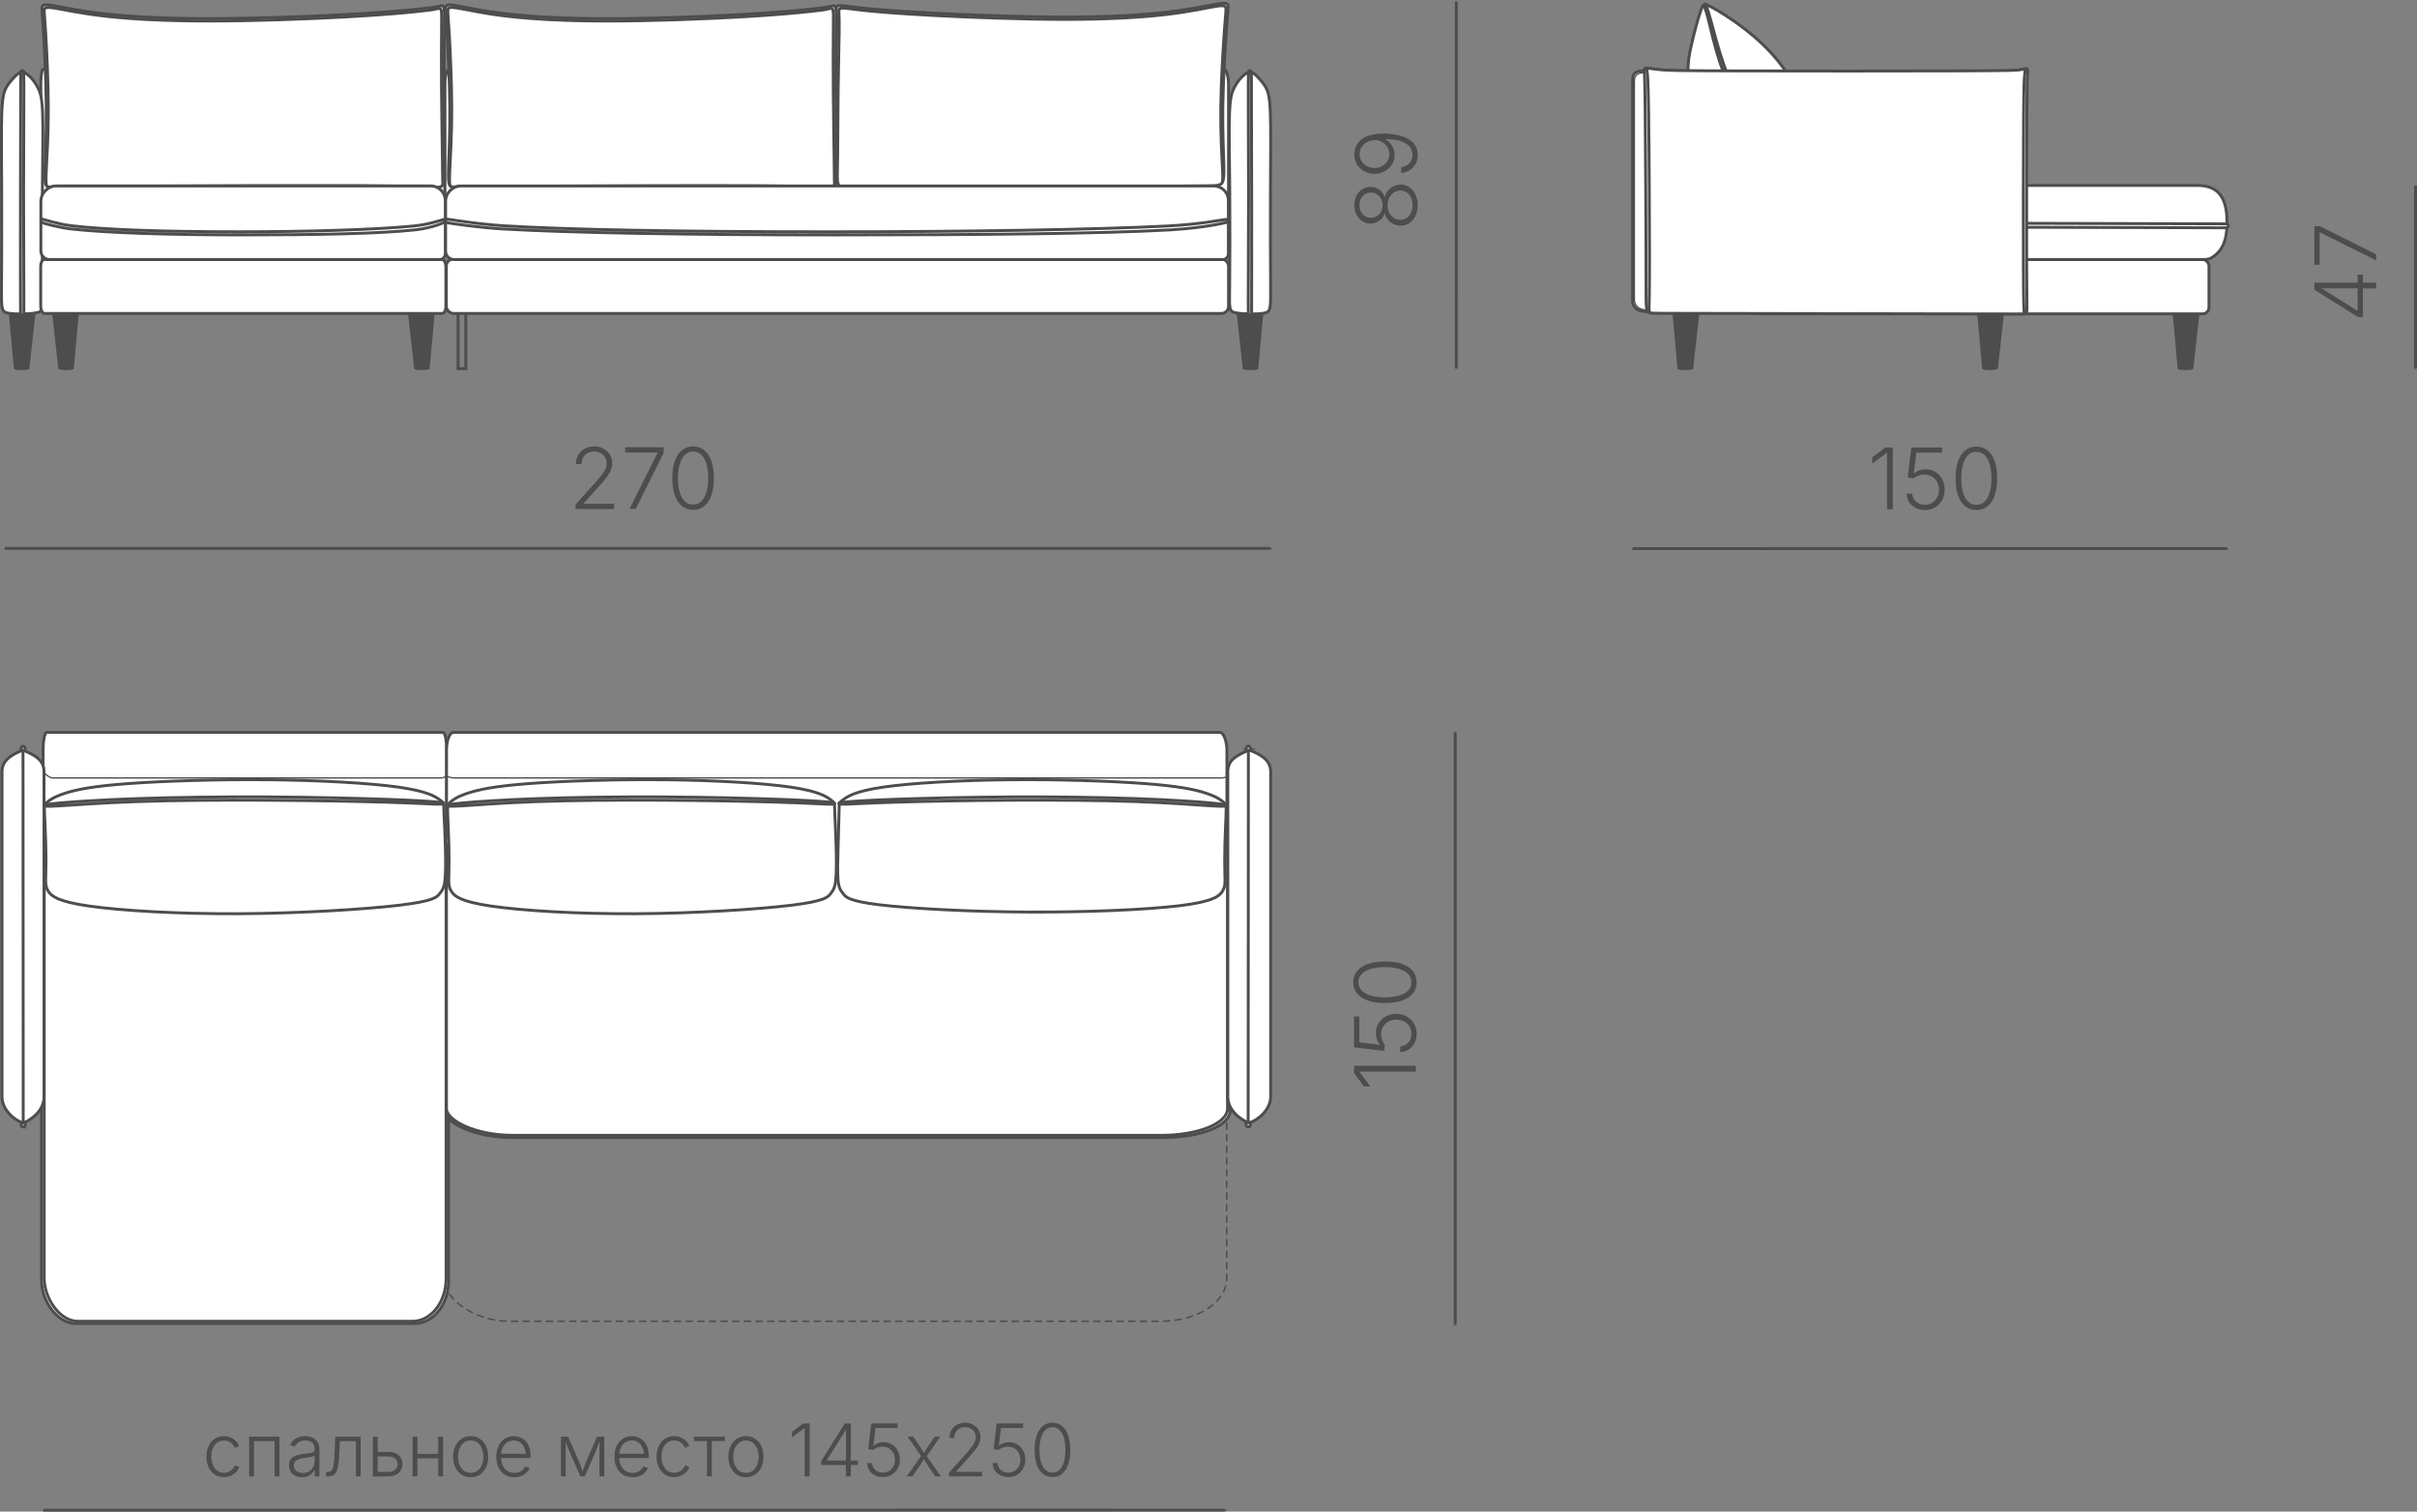 <?xml version="1.0" encoding="UTF-8"?> <svg xmlns="http://www.w3.org/2000/svg" xmlns:xlink="http://www.w3.org/1999/xlink" xmlns:xodm="http://www.corel.com/coreldraw/odm/2003" xml:space="preserve" width="140.641mm" height="87.963mm" version="1.1" style="shape-rendering:geometricPrecision; text-rendering:geometricPrecision; image-rendering:optimizeQuality; fill-rule:evenodd; clip-rule:evenodd" viewBox="0 0 2791.98 1746.22"><rect x="0" y="0" width="2791.98" height="1746.22" fill="#808080" stroke="none"/> <defs> <style type="text/css"> .str0 {stroke:#4D4D4D;stroke-width:3.36;stroke-miterlimit:22.926} .str1 {stroke:#4D4D4D;stroke-width:1.51;stroke-miterlimit:22.926} .str2 {stroke:#4D4D4D;stroke-width:1.68;stroke-miterlimit:22.926;stroke-dasharray:8.407 5.044} .fil2 {fill:none} .fil0 {fill:#4D4D4D} .fil1 {fill:white} .fil3 {fill:#4D4D4D;fill-rule:nonzero} </style> </defs> <g id="Слой_x0020_1">  <g id="_1864586607584"> <g> <path class="fil0 str0" d="M2511.1 358.66l28.26 0 -7.34 66.42c-2.37,0.98 -12.01,1.06 -14.87,0.06l-6.05 -66.47z"></path> <path class="fil0 str0" d="M2285.31 358.66l28.26 0 -7.34 66.42c-2.37,0.98 -12.01,1.06 -14.87,0.06l-6.05 -66.47z"></path> <path class="fil0 str0" d="M1933.34 358.66l28.26 0 -7.34 66.42c-2.37,0.98 -12.01,1.06 -14.87,0.06l-6.05 -66.47z"></path> <path class="fil1 str0" d="M2538.63 214.23l-489.47 0c-26.94,0 -21.6,19.03 -21.6,42.29 0,23.84 -6.36,43.31 21.6,43.31l483.25 0c7.2,0 17.55,0.55 20.94,-1.33 15.93,-8.82 19.15,-24.14 19.15,-41.47 0,-22.6 -5.65,-42.8 -33.87,-42.8z"></path> <path class="fil1 str0" d="M2333.99 362.55l-300.38 0c-4.06,0 -7.38,-3.32 -7.38,-7.38l0 -47.96c0,-4.06 3.32,-7.38 7.38,-7.38l300 0c4.26,0 7.75,3.49 7.75,7.75l0 47.59c0,4.06 -3.32,7.38 -7.38,7.38z"></path> <path class="fil1 str0" d="M2544.32 362.55l-237.37 0c-4.06,0 -7.38,-3.32 -7.38,-7.38l0 -47.96c0,-4.06 3.32,-7.38 7.38,-7.38l236.99 0c4.26,0 7.75,3.49 7.75,7.75l0 47.59c0,4.06 -3.32,7.38 -7.38,7.38z"></path> <path class="fil1 str0" d="M2572.22 258.59l-545 -1.49c-0.8,-0 -1.47,1.03 -1.47,2.28l0 0c0,1.25 0.66,2.27 1.47,2.28l545 1.49c0.81,0 1.85,-1.52 1.91,-2.28 -0.08,-0.69 -1.11,-2.27 -1.91,-2.28z"></path> <path class="fil1 str0" d="M1964.67 12.21c-2.83,8.06 -7.43,24.12 -11.27,41.54 -3.84,17.42 -6.91,36.18 3.44,64.69 10.35,28.51 34.12,66.76 50.2,86.77 16.08,20.01 24.46,21.79 35.63,22.68 11.17,0.89 25.12,0.89 33.21,0.8 8.09,-0.09 10.32,-0.26 13.91,-6.31 3.59,-6.06 8.53,-17.99 9.9,-32.49 1.36,-14.49 -0.85,-31.55 -8.57,-52.78 -7.72,-21.23 -20.93,-46.64 -37.49,-67.04 -16.56,-20.4 -36.47,-35.79 -51.03,-45.95 -14.56,-10.17 -23.77,-15.11 -28.91,-17.57 -5.14,-2.45 -6.2,-2.41 -9.03,5.64z"></path> <path class="fil1 str0" d="M1968.63 4.47c0.92,0.02 2.25,1.93 2.76,3.25 5.4,14.1 16.26,65.78 28.77,87.64 13.23,23.1 62.48,126.34 71.18,134.38 0.91,0.84 -4.43,-3.8 -5.21,-5.05 -25.61,-42.23 -52.5,-96.14 -70,-129.76 -15.06,-28.95 -22.17,-76.92 -26.91,-85.77 -0.61,-1.14 -0.66,-3.44 -0.58,-4.69z"></path> <path class="fil1 str0" d="M1899.86 81.8l46.23 0c5.83,0 12.4,5.7 16.12,13.6 16.49,35.07 41.47,88.41 55.55,124.02l-0.25 126.89c-0.01,7.45 -7.99,13.6 -17.66,13.6l-98.06 0c-9.69,0 -15.9,-4.77 -15.9,-12.25l0 -254.95c0,-8.15 3.38,-10.91 13.97,-10.91z"></path> <path class="fil1 str1" d="M1901.44 83.82l44.79 0c5.65,0 12.01,5.62 15.62,13.41 15.98,34.57 40.18,87.17 53.82,122.29l-0.24 125.11c-0.01,7.34 -8.41,13.41 -17.78,13.41l-94.99 0c-9.38,0 -14.73,-4.71 -14.73,-12.08l0 -251.38c0,-8.04 3.27,-10.76 13.53,-10.76z"></path> <path class="fil1 str0" d="M1899.68 79.61c0.45,-0.83 1.34,-1.24 3.48,-0.91 2.14,0.33 5.53,1.41 12.95,2.31 7.41,0.9 18.85,1.63 88.26,2.16 69.42,0.53 196.81,0.85 261.89,0.18 65.08,-0.67 67.83,-2.33 70.23,-3.33 2.41,-0.99 4.46,-1.31 5.32,-0.42 0.86,0.89 0.53,2.99 0.22,6.7 -0.31,3.72 -0.61,9.05 -0.8,53.52 -0.19,44.47 -0.28,128.08 -0.12,171.45 0.16,43.37 0.59,46.5 0.06,48.52 -0.53,2.01 -2,2.91 -2.84,2.98 -0.84,0.07 -1.05,-0.67 -72.47,-1.19 -71.41,-0.51 -214.03,-0.79 -286.09,-0.58 -72.06,0.21 -73.57,0.91 -74.93,0.17 -1.36,-0.74 -2.56,-2.93 -3.06,-7.57 -0.5,-4.64 -0.29,-11.74 -0.4,-56.01 -0.12,-44.27 -0.56,-125.73 -0.98,-167.7 -0.42,-41.97 -0.81,-44.46 -0.99,-46.34 -0.19,-1.87 -0.18,-3.12 0.27,-3.95z"></path> <path class="fil1 str0" d="M1902.94 79.64c0.46,-0.75 1.26,-0.84 3.76,-0.51 2.5,0.33 6.7,1.08 14.15,1.65 7.46,0.57 18.18,0.94 85.91,1.14 67.74,0.2 192.5,0.21 256.47,-0.03 63.97,-0.24 67.14,-0.73 69.8,-1.25 2.66,-0.52 4.82,-1.06 5.7,-0.38 0.88,0.69 0.48,2.6 0.03,6.03 -0.45,3.42 -0.97,8.36 -1.26,53.03 -0.3,44.67 -0.39,129.07 -0.19,172.7 0.2,43.63 0.69,46.48 0.84,48.13 0.15,1.65 -0.03,2.11 -0.89,2.34 -0.86,0.23 -2.41,0.23 -73.19,0.1 -70.78,-0.14 -210.79,-0.42 -282.1,-0.51 -71.31,-0.1 -73.9,-0 -75.36,-0.73 -1.46,-0.73 -1.77,-2.29 -1.7,-6.66 0.07,-4.38 0.52,-11.58 0.53,-56.29 0.01,-44.71 -0.43,-126.94 -1.04,-169.06 -0.61,-42.12 -1.39,-44.12 -1.72,-45.83 -0.33,-1.71 -0.2,-3.11 0.26,-3.86z"></path> </g> <g> <rect class="fil1 str0" x="47.14" y="80.1" width="466.86" height="216.04" rx="2.57" ry="17.14"></rect> <rect class="fil2 str0" x="529.15" y="360.75" width="8.95" height="65.1"></rect> <g> <path class="fil0 str0" d="M11.7 359.72l27.81 0 -7.22 65.37c-2.33,0.96 -11.82,1.04 -14.64,0.06l-5.95 -65.43z"></path> <path class="fil1 str0" d="M42.05 361.32c-7.91,1.56 -24.3,1.92 -32.43,0.45 -8.13,-1.47 -8.01,-4.78 -7.87,-29.7 0.14,-24.92 0.32,-71.44 0.18,-110.87 -0.13,-39.43 -0.58,-71.75 0.13,-90.74 0.71,-18.99 2.57,-24.65 5.19,-29.37 2.61,-4.72 5.98,-8.5 9.12,-11.8 3.14,-3.29 6.06,-6.09 9.41,-5.92 3.35,0.17 7.12,3.31 10.23,6.67 3.1,3.36 5.54,6.94 7.87,11.45 2.33,4.5 4.55,9.93 5.32,28.63 0.77,18.7 0.08,50.68 -0.22,90.24 -0.3,39.56 -0.22,86.72 0.1,111.68 0.32,24.96 0.88,27.73 -7.03,29.29z"></path> <path class="fil1 str0" d="M23.95 83.2c0.13,11.47 -0.31,69.88 -0.31,140.63 0,67.43 -0.1,123.18 0.06,138.33 0.03,2.71 3.79,1.89 3.83,0.39 0.27,-11.09 -0.29,-67.82 -0.29,-138.89 0,-72.85 0.65,-131.57 0.12,-140.32 -0.15,-2.57 -3.43,-1.98 -3.41,-0.14z"></path> </g> <path class="fil0 str0" d="M1457.79 359.72l-27.81 0 7.22 65.37c2.33,0.96 11.82,1.04 14.64,0.06l5.95 -65.43z"></path> <path class="fil0 str0" d="M500.61 359.72l-27.81 0 7.22 65.37c2.33,0.96 11.82,1.04 14.64,0.06l5.95 -65.43z"></path> <path class="fil0 str0" d="M89.55 359.72l-27.81 0 7.22 65.37c2.33,0.96 11.82,1.04 14.64,0.06l5.95 -65.43z"></path> <path class="fil1 str0" d="M1427.44 361.32c7.91,1.56 24.3,1.92 32.43,0.45 8.13,-1.47 8.01,-4.78 7.87,-29.7 -0.15,-24.92 -0.32,-71.44 -0.18,-110.87 0.14,-39.43 0.58,-71.75 -0.13,-90.74 -0.71,-18.99 -2.57,-24.65 -5.19,-29.37 -2.61,-4.72 -5.98,-8.5 -9.12,-11.8 -3.14,-3.29 -6.06,-6.09 -9.41,-5.92 -3.35,0.17 -7.12,3.31 -10.23,6.67 -3.1,3.36 -5.54,6.94 -7.87,11.45 -2.33,4.5 -4.55,9.93 -5.32,28.63 -0.77,18.7 -0.08,50.68 0.22,90.24 0.3,39.56 0.22,86.72 -0.1,111.68 -0.32,24.96 -0.89,27.73 7.03,29.29z"></path> <path class="fil1 str0" d="M1445.54 83.2c-0.13,11.47 0.31,69.88 0.31,140.63 0,67.43 0.1,123.18 -0.06,138.33 -0.03,2.71 -3.79,1.89 -3.82,0.39 -0.27,-11.09 0.28,-67.82 0.28,-138.89 0,-72.85 -0.65,-131.57 -0.12,-140.32 0.15,-2.57 3.43,-1.98 3.41,-0.14z"></path> <rect class="fil1 str0" x="515.58" y="299.21" width="903.56" height="62.86" rx="8.09" ry="8.11"></rect> <rect class="fil1 str0" x="47.01" y="299.79" width="468.03" height="62.28" rx="4.19" ry="8.04"></rect> <rect class="fil1 str0" x="514" y="80.1" width="905.14" height="216.04" rx="4.99" ry="17.14"></rect> <path class="fil1 str0" d="M968.82 6.52c2.87,-0.48 8.63,0.75 24.52,2.48 15.89,1.72 41.92,3.93 84.96,6.16 43.04,2.24 103.09,4.5 152.58,4.5 49.49,0 88.42,-2.27 117.46,-5.66 29.04,-3.39 48.17,-7.92 58.4,-9.54 10.23,-1.62 11.55,-0.32 11.88,2.26 0.33,2.59 -0.33,6.47 -1.81,26.99 -1.48,20.53 -3.79,57.71 -4.26,88.53 -0.46,30.82 0.93,55.28 1.23,69 0.3,13.73 -0.48,16.71 -1.62,18.66 -1.13,1.95 -2.62,2.86 -6.22,3.36 -3.6,0.5 -9.32,0.59 -44.29,0.96 -34.98,0.38 -99.21,1.04 -165.53,1.2 -66.32,0.16 -134.72,-0.17 -172.37,-0.32 -37.65,-0.15 -44.55,-0.12 -48.26,-0.09 -3.71,0.03 -4.23,0.04 -5.23,-0.15 -1,-0.19 -2.47,-0.6 -3.43,-5.37 -0.97,-4.77 -1.43,-13.89 -1.66,-33.14 -0.23,-19.25 -0.23,-48.64 0.16,-75.68 0.39,-27.04 1.18,-51.73 1.35,-66.22 0.17,-14.49 -0.25,-18.78 -0.48,-22.03 -0.23,-3.24 -0.25,-5.44 2.61,-5.92z"></path> <path class="fil1 str0" d="M971.93 9.4c2.88,-0.47 8.57,0.75 24.26,2.45 15.69,1.7 41.39,3.89 83.88,6.1 42.49,2.21 101.77,4.45 150.63,4.45 48.86,0 87.3,-2.24 115.96,-5.6 28.66,-3.36 47.55,-7.84 57.65,-9.44 10.1,-1.6 11.4,-0.32 11.73,2.24 0.33,2.56 -0.33,6.4 -1.79,26.71 -1.47,20.31 -3.74,57.1 -4.07,88.15 -0.33,31.06 1.3,56.39 1.95,70.06 0.65,13.67 0.33,15.69 -0.81,17.13 -1.14,1.44 -3.09,2.3 -7,2.7 -3.91,0.4 -9.77,0.34 -44.41,0.64 -34.64,0.3 -98.06,0.95 -163.53,1.11 -65.47,0.16 -133,-0.17 -171.01,0 -38.01,0.17 -46.49,0.84 -50.98,0.52 -4.48,-0.33 -4.97,-1.66 -5.58,-2.92 -0.61,-1.26 -1.34,-2.45 -1.53,-6.82 -0.18,-4.36 0.18,-11.89 0.37,-30.2 0.19,-18.3 0.19,-47.38 0.53,-74.13 0.34,-26.75 1.02,-51.18 1.2,-65.52 0.18,-14.34 -0.15,-18.59 -0.28,-21.8 -0.13,-3.21 -0.06,-5.38 2.81,-5.85z"></path> <path class="fil1 str0" d="M965.04 8.28c-0.99,-2.37 -3.15,-1.55 -5.74,-0.86 -2.59,0.69 -5.61,1.26 -20.21,2.83 -14.6,1.58 -40.79,4.16 -84.04,6.59 -43.26,2.42 -103.58,4.69 -153.31,4.69 -49.72,0 -88.83,-2.27 -117.72,-5.66 -28.88,-3.39 -47.54,-7.92 -57.52,-9.53 -9.99,-1.62 -11.32,-0.32 -11.65,2.26 -0.33,2.59 0.33,6.47 1.54,26.99 1.21,20.53 2.96,57.71 3.2,88.48 0.24,30.77 -1.03,55.14 -1.46,69.23 -0.42,14.08 0,17.88 0.97,19.96 0.97,2.07 2.48,2.43 6.22,2.57 3.74,0.14 9.7,0.07 79.31,-0.29 69.61,-0.36 202.86,-1 273.4,-1.11 70.54,-0.1 78.36,0.34 82.4,0.04 4.05,-0.3 4.32,-1.35 4.48,-2.66 0.16,-1.31 0.21,-2.86 0.37,-6.2 0.16,-3.34 0.45,-8.46 0.47,-26.59 0.03,-18.13 -0.2,-49.27 -0.26,-77.64 -0.06,-28.37 0.06,-53.97 0.2,-69.56 0.15,-15.59 0.33,-21.16 -0.66,-23.54z"></path> <path class="fil1 str0" d="M512.58 8.26c-1.02,-2.37 -3.25,-1.55 -5.92,-0.86 -2.67,0.69 -5.78,1.26 -20.83,2.83 -15.05,1.58 -42.04,4.16 -86.62,6.59 -44.58,2.42 -106.76,4.69 -158,4.69 -51.24,0 -91.55,-2.27 -121.32,-5.66 -29.77,-3.39 -48.99,-7.92 -59.29,-9.54 -10.3,-1.62 -11.66,-0.32 -12,2.26 -0.34,2.59 0.34,6.47 1.58,26.99 1.24,20.53 3.05,57.71 3.29,88.48 0.25,30.77 -1.07,55.14 -1.5,69.23 -0.44,14.08 0,17.88 1,19.96 1,2.07 2.55,2.43 6.41,2.57 3.85,0.14 10,0.07 81.74,-0.29 71.74,-0.36 209.08,-1 281.77,-1.11 72.7,-0.1 80.76,0.34 84.93,0.04 4.17,-0.3 4.45,-1.35 4.62,-2.66 0.17,-1.31 0.21,-2.86 0.38,-6.2 0.17,-3.34 0.46,-8.46 0.49,-26.59 0.03,-18.13 -0.2,-49.27 -0.26,-77.64 -0.06,-28.37 0.06,-53.97 0.21,-69.56 0.15,-15.59 0.34,-21.16 -0.68,-23.54z"></path> <path class="fil1 str0" d="M961.97 11.26c-0.98,-2.34 -3.11,-1.53 -5.67,-0.85 -2.56,0.68 -5.54,1.24 -19.96,2.79 -14.42,1.55 -40.28,4.1 -83,6.48 -42.72,2.38 -102.3,4.61 -151.41,4.61 -49.11,0 -87.73,-2.23 -116.26,-5.57 -28.53,-3.34 -46.95,-7.79 -56.81,-9.38 -9.87,-1.59 -11.18,-0.32 -11.5,2.23 -0.33,2.54 0.33,6.36 1.52,26.56 1.19,20.2 2.92,56.77 2.96,87.6 0.04,30.83 -1.59,55.91 -2.25,70.2 -0.66,14.29 -0.33,17.79 0.82,19.22 1.15,1.43 3.11,0.8 7.04,0.5 3.93,-0.29 9.82,-0.25 78.57,-0.54 68.75,-0.3 200.35,-0.93 269.87,-0.53 69.52,0.4 76.98,1.83 81.37,1.86 4.4,0.02 5.74,-1.36 6.31,-2.6 0.57,-1.24 0.37,-2.34 0.27,-5.95 -0.1,-3.61 -0.08,-9.73 -0.33,-28.1 -0.25,-18.38 -0.76,-49.01 -0.95,-76.93 -0.2,-27.91 -0.09,-53.1 0.06,-68.44 0.15,-15.33 0.33,-20.82 -0.65,-23.15z"></path> <path class="fil1 str0" d="M509.42 11.25c-1.01,-2.33 -3.2,-1.53 -5.84,-0.85 -2.64,0.68 -5.71,1.24 -20.57,2.79 -14.86,1.55 -41.51,4.1 -85.54,6.48 -44.03,2.38 -105.43,4.61 -156.04,4.61 -50.61,0 -90.42,-2.23 -119.82,-5.57 -29.4,-3.34 -48.38,-7.79 -58.55,-9.38 -10.17,-1.59 -11.52,-0.32 -11.86,2.23 -0.34,2.54 0.34,6.36 1.56,26.56 1.23,20.2 3.01,56.77 3.05,87.6 0.05,30.83 -1.64,55.91 -2.31,70.2 -0.67,14.29 -0.34,17.79 0.84,19.22 1.18,1.43 3.2,0.8 7.25,0.5 4.05,-0.29 10.12,-0.25 80.97,-0.54 70.85,-0.3 206.48,-0.93 278.14,-0.53 71.66,0.4 79.34,1.83 83.86,1.86 4.53,0.02 5.92,-1.36 6.5,-2.6 0.59,-1.24 0.38,-2.34 0.28,-5.95 -0.1,-3.61 -0.09,-9.73 -0.34,-28.1 -0.25,-18.38 -0.78,-49.01 -0.98,-76.93 -0.2,-27.91 -0.09,-53.1 0.06,-68.44 0.15,-15.33 0.34,-20.82 -0.67,-23.16z"></path> <path class="fil1 str0" d="M524.66 299.84l887.66 0c3.66,0 6.65,-2.99 6.65,-6.65l0 -61.55c0,-9.26 -7.57,-16.83 -16.83,-16.83l-869.4 0c-9.96,0 -18.1,8.15 -18.1,18.1l0 56.91c0,5.51 4.51,10.02 10.02,10.02z"></path> <path class="fil1 str0" d="M965.15 271.39c-171.53,0 -306.8,-2.47 -384.19,-6.89 -25.55,-1.46 -60.88,-6.28 -65.59,-7.59 -2.84,-0.79 -1.15,-4.05 -0.97,-4.04 3.07,0.16 36.05,6.01 67.53,7.93 72.72,4.44 199.58,6.97 374.98,6.97 157.17,0 306.63,-2.45 391.05,-6.68 39.74,-1.99 65.17,-7.7 70.11,-7.7 2.42,0 1.73,2.78 0.85,3.01 -2.53,0.66 -27.13,6.92 -68.33,9.21 -79.19,4.39 -220.11,5.77 -385.45,5.77z"></path> <path class="fil1 str0" d="M57.23 299.82l450.52 0c3.66,0 6.65,-2.99 6.65,-6.65l0 -61.55c0,-9.26 -7.57,-16.83 -16.83,-16.83l-432.25 0c-9.96,0 -18.11,8.15 -18.11,18.11l0 56.91c0,5.51 4.51,10.02 10.02,10.02z"></path> <path class="fil1 str0" d="M280.21 271.37c-88.44,0 -158.18,-2.47 -198.08,-6.89 -13.17,-1.46 -31.39,-6.28 -33.82,-7.59 -1.46,-0.79 -0.59,-4.05 -0.5,-4.04 1.58,0.16 18.59,6.01 34.82,7.93 37.49,4.44 102.9,6.97 193.34,6.97 81.04,0 158.09,-2.45 201.62,-6.68 20.49,-1.99 33.6,-7.7 36.15,-7.7 1.25,0 0.89,2.78 0.44,3.01 -1.31,0.66 -13.99,6.92 -35.23,9.21 -40.83,4.39 -113.48,5.77 -198.73,5.77z"></path> </g> <g> <line class="fil2 str0" x1="1681.36" y1="1530.36" x2="1680.98" y2="1530.36"></line> <line class="fil2 str0" x1="1681.36" y1="846.13" x2="1680.98" y2="846.13"></line> <line class="fil2 str0" x1="1680.98" y1="846.13" x2="1680.98" y2="1530.36"></line> </g> <polygon class="fil3" points="1564.14,1231.24 1635.47,1231.24 1635.47,1237.94 1570.55,1237.94 1570.55,1238.41 1582.85,1254.98 1575.48,1254.98 1564.14,1239.7 "></polygon> <path id="_1" class="fil3" d="M1636.43 1194.19c0,3.99 -0.82,7.55 -2.45,10.72 -1.62,3.15 -3.87,5.65 -6.72,7.52 -2.86,1.85 -6.11,2.83 -9.76,2.91l0 -6.6c2.5,-0.13 4.7,-0.83 6.67,-2.11 1.95,-1.27 3.46,-2.99 4.54,-5.16 1.08,-2.17 1.64,-4.59 1.64,-7.27 0,-3.2 -0.75,-6.01 -2.26,-8.46 -1.5,-2.44 -3.56,-4.35 -6.21,-5.74 -2.63,-1.39 -5.59,-2.09 -8.87,-2.09 -3.48,0 -6.54,0.75 -9.17,2.24 -2.63,1.49 -4.71,3.48 -6.19,5.98 -1.5,2.5 -2.26,5.33 -2.26,8.45 0,2.42 0.41,4.77 1.24,7.04 0.83,2.26 1.88,4.13 3.15,5.59l-0.85 6.8 -34.81 -4.15 0 -35.57 6.08 0 0 29.77 23.74 2.88 0 -0.39c-1.37,-1.55 -2.48,-3.48 -3.33,-5.77 -0.83,-2.27 -1.26,-4.71 -1.26,-7.29 0,-3.14 0.57,-6.05 1.72,-8.74 1.14,-2.7 2.78,-5.05 4.89,-7.06 2.11,-2.01 4.59,-3.58 7.47,-4.72 2.88,-1.13 6.03,-1.7 9.48,-1.7 4.51,0 8.53,1 12.06,2.97 3.55,1.98 6.34,4.69 8.38,8.14 2.04,3.45 3.07,7.39 3.07,11.83z"></path> <path id="_2" class="fil3" d="M1636.43 1134.68c0,5.03 -1.46,9.35 -4.36,12.94 -2.91,3.6 -7.08,6.34 -12.52,8.24 -5.44,1.9 -12.01,2.84 -19.71,2.84 -7.68,0 -14.27,-0.95 -19.72,-2.88 -5.46,-1.91 -9.64,-4.66 -12.57,-8.22 -2.91,-3.58 -4.38,-7.89 -4.38,-12.93 0,-5.02 1.47,-9.31 4.38,-12.91 2.92,-3.6 7.11,-6.34 12.57,-8.24 5.46,-1.9 12.04,-2.84 19.72,-2.84 7.66,0 14.22,0.95 19.68,2.84 5.46,1.9 9.64,4.64 12.55,8.2 2.91,3.58 4.36,7.89 4.36,12.94zm-6.05 0c0,-3.68 -1.21,-6.82 -3.63,-9.4 -2.44,-2.58 -5.93,-4.56 -10.49,-5.95 -4.56,-1.39 -10.03,-2.09 -16.42,-2.09 -6.44,0 -11.94,0.7 -16.5,2.09 -4.58,1.39 -8.07,3.37 -10.51,5.95 -2.45,2.58 -3.68,5.72 -3.68,9.4 0,3.66 1.22,6.8 3.68,9.4 2.43,2.6 5.93,4.59 10.51,5.98 4.56,1.39 10.06,2.09 16.5,2.09 6.39,0 11.86,-0.7 16.42,-2.09 4.56,-1.39 8.06,-3.38 10.49,-5.98 2.42,-2.6 3.63,-5.74 3.63,-9.4z"></path> <g> <line class="fil2 str0" x1="5.68" y1="634.17" x2="5.68" y2="633.51"></line> <line class="fil2 str0" x1="1467.81" y1="634.12" x2="1467.81" y2="633.46"></line> <line class="fil2 str0" x1="1467.81" y1="633.46" x2="5.68" y2="633.51"></line> </g> <path class="fil3" d="M664.76 587.98l0 -4.98 23.41 -26.13c2.94,-3.32 5.33,-6.18 7.16,-8.58 1.83,-2.39 3.19,-4.61 4.07,-6.67 0.88,-2.06 1.32,-4.21 1.32,-6.44 0,-2.71 -0.64,-5.08 -1.9,-7.12 -1.26,-2.03 -2.97,-3.6 -5.15,-4.71 -2.17,-1.11 -4.64,-1.68 -7.42,-1.68 -2.91,0 -5.44,0.62 -7.6,1.88 -2.14,1.24 -3.83,2.94 -5.02,5.1 -1.19,2.14 -1.8,4.63 -1.8,7.44l-6.55 0c0,-3.95 0.92,-7.47 2.75,-10.56 1.83,-3.07 4.35,-5.49 7.52,-7.22 3.17,-1.75 6.8,-2.61 10.88,-2.61 4.04,-0 7.6,0.85 10.7,2.56 3.12,1.7 5.57,4.02 7.36,6.95 1.78,2.91 2.68,6.21 2.68,9.89 0,2.61 -0.46,5.13 -1.36,7.57 -0.92,2.42 -2.48,5.16 -4.72,8.2 -2.24,3.06 -5.36,6.78 -9.38,11.18l-17.44 19.4 0 0.47 35.1 -0 0 6.08 -44.63 0z"></path> <polygon id="_1_0" class="fil3" points="727.15,587.98 759.52,523.2 759.52,522.73 722.16,522.73 722.16,516.65 766.69,516.65 766.69,523.06 734.29,587.98 "></polygon> <path id="_2_1" class="fil3" d="M800.63 588.95c-5.03,0 -9.35,-1.46 -12.94,-4.36 -3.6,-2.91 -6.34,-7.08 -8.24,-12.52 -1.9,-5.44 -2.84,-12.01 -2.84,-19.71 0,-7.68 0.95,-14.27 2.88,-19.72 1.91,-5.46 4.66,-9.64 8.22,-12.57 3.58,-2.91 7.89,-4.38 12.93,-4.38 5.02,0 9.31,1.47 12.91,4.38 3.6,2.92 6.34,7.11 8.24,12.57 1.9,5.46 2.84,12.04 2.84,19.72 0,7.66 -0.94,14.22 -2.84,19.68 -1.9,5.46 -4.64,9.64 -8.2,12.55 -3.58,2.91 -7.89,4.37 -12.94,4.37zm0 -6.05c3.68,0 6.82,-1.21 9.4,-3.63 2.58,-2.44 4.56,-5.93 5.95,-10.49 1.39,-4.56 2.09,-10.03 2.09,-16.42 0,-6.44 -0.7,-11.94 -2.09,-16.5 -1.39,-4.58 -3.37,-8.07 -5.95,-10.51 -2.58,-2.45 -5.72,-3.67 -9.4,-3.67 -3.66,0 -6.8,1.22 -9.4,3.68 -2.6,2.43 -4.59,5.93 -5.98,10.51 -1.39,4.56 -2.09,10.06 -2.09,16.5 0,6.39 0.7,11.86 2.09,16.42 1.39,4.56 3.38,8.06 5.98,10.49 2.6,2.42 5.74,3.63 9.4,3.63z"></path> <g> <line class="fil2 str0" x1="1885.9" y1="634.17" x2="1885.9" y2="633.75"></line> <line class="fil2 str0" x1="2572.99" y1="634.14" x2="2572.99" y2="633.72"></line> <line class="fil2 str0" x1="2572.99" y1="633.72" x2="1885.9" y2="633.75"></line> </g> <polygon class="fil3" points="2186.45,516.9 2186.45,588.23 2179.75,588.23 2179.75,523.31 2179.28,523.31 2162.71,535.62 2162.71,528.24 2177.99,516.9 "></polygon> <path id="_1_2" class="fil3" d="M2223.5 589.2c-3.99,0 -7.55,-0.82 -10.72,-2.45 -3.15,-1.62 -5.65,-3.87 -7.52,-6.72 -1.85,-2.86 -2.83,-6.11 -2.91,-9.76l6.6 0c0.13,2.5 0.83,4.7 2.11,6.67 1.27,1.95 2.99,3.46 5.16,4.54 2.17,1.08 4.59,1.64 7.27,1.64 3.2,0 6.01,-0.75 8.46,-2.26 2.44,-1.5 4.35,-3.56 5.74,-6.21 1.39,-2.63 2.09,-5.59 2.09,-8.87 -0,-3.48 -0.75,-6.54 -2.24,-9.17 -1.49,-2.63 -3.48,-4.71 -5.98,-6.19 -2.5,-1.5 -5.33,-2.25 -8.45,-2.25 -2.42,0 -4.77,0.41 -7.04,1.24 -2.26,0.83 -4.13,1.88 -5.59,3.15l-6.8 -0.85 4.15 -34.81 35.57 -0 0 6.08 -29.77 0 -2.88 23.74 0.39 0c1.55,-1.37 3.48,-2.48 5.77,-3.33 2.27,-0.83 4.71,-1.26 7.29,-1.26 3.14,0 6.05,0.57 8.74,1.71 2.7,1.14 5.05,2.78 7.06,4.89 2.01,2.11 3.58,4.59 4.72,7.47 1.13,2.88 1.7,6.03 1.7,9.48 0,4.51 -1,8.53 -2.97,12.06 -1.98,3.55 -4.69,6.34 -8.14,8.38 -3.45,2.04 -7.39,3.08 -11.83,3.08z"></path> <path id="_2_3" class="fil3" d="M2283.01 589.19c-5.03,0 -9.35,-1.45 -12.94,-4.36 -3.6,-2.91 -6.34,-7.08 -8.24,-12.52 -1.9,-5.44 -2.84,-12.01 -2.84,-19.71 0,-7.68 0.95,-14.27 2.88,-19.72 1.91,-5.46 4.66,-9.64 8.22,-12.57 3.58,-2.91 7.89,-4.38 12.93,-4.38 5.02,0 9.31,1.47 12.91,4.38 3.6,2.92 6.34,7.11 8.24,12.57 1.9,5.46 2.84,12.04 2.84,19.72 0,7.66 -0.94,14.22 -2.84,19.68 -1.9,5.46 -4.64,9.64 -8.2,12.55 -3.58,2.91 -7.89,4.36 -12.94,4.36zm0 -6.05c3.68,0 6.82,-1.21 9.4,-3.63 2.58,-2.44 4.56,-5.93 5.95,-10.49 1.39,-4.56 2.09,-10.03 2.09,-16.42 0,-6.44 -0.7,-11.94 -2.09,-16.5 -1.39,-4.58 -3.37,-8.07 -5.95,-10.51 -2.58,-2.45 -5.72,-3.68 -9.4,-3.68 -3.66,0 -6.8,1.23 -9.4,3.68 -2.6,2.43 -4.59,5.93 -5.98,10.51 -1.39,4.56 -2.09,10.06 -2.09,16.5 0,6.39 0.7,11.86 2.09,16.42 1.39,4.56 3.38,8.06 5.98,10.49 2.6,2.42 5.74,3.63 9.4,3.62z"></path> <g> <line class="fil2 str0" x1="1682.22" y1="425.85" x2="1682.22" y2="425.85"></line> <line class="fil2 str0" x1="1682.23" y1="1.68" x2="1682.24" y2="1.68"></line> <line class="fil2 str0" x1="1682.24" y1="1.68" x2="1682.22" y2="425.85"></line> </g> <path class="fil3" d="M1637.69 237.03c-0,4.56 -0.87,8.63 -2.6,12.21 -1.72,3.58 -4.07,6.37 -7.03,8.4 -2.97,2.03 -6.34,3.04 -10.1,3.04 -2.94,0 -5.7,-0.6 -8.27,-1.85 -2.56,-1.22 -4.72,-2.92 -6.49,-5.1 -1.75,-2.16 -2.91,-4.61 -3.45,-7.32l-0.33 0c-1.03,3.55 -3.04,6.39 -6.06,8.55 -3.01,2.16 -6.44,3.24 -10.26,3.24 -3.55,0 -6.73,-0.93 -9.56,-2.78 -2.83,-1.85 -5.05,-4.38 -6.67,-7.57 -1.64,-3.19 -2.45,-6.8 -2.45,-10.82 0,-3.99 0.82,-7.58 2.45,-10.77 1.62,-3.2 3.84,-5.72 6.65,-7.6 2.81,-1.86 6,-2.8 9.57,-2.8 3.79,0 7.21,1.08 10.25,3.24 3.02,2.16 5.05,4.97 6.08,8.45l0.33 0c0.54,-2.68 1.7,-5.1 3.45,-7.26 1.76,-2.16 3.92,-3.86 6.49,-5.11 2.56,-1.27 5.33,-1.89 8.27,-1.89 3.76,0 7.12,1.03 10.1,3.09 2.96,2.06 5.31,4.87 7.03,8.45 1.73,3.58 2.6,7.65 2.6,12.21zm-6 0c0,-3.35 -0.61,-6.29 -1.81,-8.84 -1.21,-2.53 -2.88,-4.51 -5,-5.95 -2.12,-1.44 -4.54,-2.16 -7.26,-2.16 -2.84,0 -5.38,0.73 -7.58,2.22 -2.22,1.49 -3.99,3.5 -5.29,6.06 -1.31,2.55 -1.96,5.44 -1.96,8.66 0,3.22 0.65,6.11 1.96,8.66 1.31,2.55 3.07,4.58 5.29,6.06 2.21,1.49 4.74,2.22 7.58,2.22 2.71,0 5.13,-0.7 7.26,-2.12 2.12,-1.42 3.79,-3.41 5,-5.96 1.21,-2.55 1.82,-5.51 1.82,-8.86zm-34.61 -0c0,-2.78 -0.59,-5.26 -1.76,-7.45 -1.18,-2.17 -2.79,-3.91 -4.84,-5.18 -2.04,-1.29 -4.36,-1.93 -6.95,-1.93 -2.58,0 -4.85,0.62 -6.81,1.88 -1.96,1.24 -3.51,2.96 -4.63,5.17 -1.11,2.21 -1.68,4.7 -1.68,7.52 0,2.81 0.57,5.31 1.68,7.48 1.11,2.19 2.66,3.92 4.63,5.18 1.96,1.26 4.23,1.89 6.81,1.89 2.58,0 4.9,-0.64 6.95,-1.89 2.04,-1.26 3.66,-3.01 4.84,-5.21 1.18,-2.22 1.77,-4.71 1.77,-7.45z"></path> <path id="_1_4" class="fil3" d="M1637.69 178.96c0,3.87 -0.8,7.29 -2.4,10.28 -1.6,2.97 -3.83,5.39 -6.7,7.24 -2.88,1.86 -6.19,3.02 -9.95,3.5l0 -6.75c3.73,-0.61 6.83,-2.12 9.28,-4.54 2.45,-2.43 3.7,-5.67 3.7,-9.72 0,-3.86 -1.23,-7.14 -3.64,-9.85 -2.44,-2.71 -5.95,-4.79 -10.59,-6.23 -4.63,-1.44 -10.26,-2.16 -16.9,-2.16l0 0.47c2.11,1.09 3.94,2.53 5.51,4.33 1.57,1.81 2.78,3.86 3.64,6.13 0.87,2.29 1.29,4.72 1.29,7.31 0,3.99 -1,7.63 -2.99,10.95 -1.99,3.3 -4.74,5.93 -8.24,7.89 -3.5,1.96 -7.48,2.94 -11.94,2.94 -4.28,0 -8.19,-0.95 -11.73,-2.84 -3.55,-1.9 -6.37,-4.56 -8.5,-7.97 -2.12,-3.42 -3.15,-7.4 -3.09,-11.96 0.03,-2.97 0.64,-5.87 1.81,-8.69 1.19,-2.83 3.07,-5.36 5.65,-7.62 2.58,-2.26 6.01,-4.04 10.29,-5.36 4.28,-1.32 9.54,-1.99 15.8,-1.99 5.83,0 11.18,0.52 16.01,1.54 4.84,1.03 9.02,2.55 12.57,4.59 3.55,2.04 6.28,4.63 8.2,7.71 1.95,3.1 2.91,6.7 2.91,10.82zm-32.8 -0.9c0,-2.37 -0.47,-4.56 -1.42,-6.59 -0.93,-2.02 -2.22,-3.79 -3.87,-5.28 -1.65,-1.47 -3.53,-2.6 -5.65,-3.37 -2.12,-0.77 -4.35,-1.08 -6.67,-0.92 -3.23,0.26 -6.09,1.11 -8.59,2.56 -2.52,1.46 -4.49,3.35 -5.97,5.67 -1.47,2.34 -2.21,4.97 -2.21,7.91 0,3.02 0.78,5.75 2.32,8.19 1.55,2.42 3.62,4.33 6.22,5.74 2.6,1.41 5.51,2.11 8.69,2.11 3.19,0 6.08,-0.7 8.66,-2.11 2.58,-1.41 4.64,-3.32 6.18,-5.74 1.54,-2.44 2.3,-5.16 2.3,-8.19z"></path> <g> <line class="fil2 str0" x1="2790.57" y1="425.85" x2="2790.28" y2="425.85"></line> <line class="fil2 str0" x1="2790.6" y1="214.41" x2="2790.3" y2="214.41"></line> <line class="fil2 str0" x1="2790.3" y1="214.41" x2="2790.28" y2="425.85"></line> </g> <path class="fil3" d="M2729.5 366.38l-5.46 0 -50.59 -31.69 0 -4.12 9.13 0 0 2.96 40.41 25.33 0.47 0 0 -41.7 6.03 0 -0.01 49.22zm15.28 -33.22l-16.95 -0 -2.53 -0.05 -51.85 -0.01 0 -6.55 71.33 0.01 0 6.6z"></path> <polygon id="_1_5" class="fil3" points="2744.78,300.86 2680.01,268.48 2679.54,268.48 2679.53,305.83 2673.45,305.83 2673.46,261.3 2679.87,261.31 2744.78,293.72 "></polygon> <g> <rect class="fil1 str0" x="49.8" y="846.12" width="466.28" height="128.17" rx="4.1" ry="20.41"></rect> <rect class="fil2 str2" x="512.63" y="954.64" width="904.37" height="571.7" rx="76" ry="49.18"></rect> <rect class="fil1 str0" x="514.11" y="953.58" width="906.94" height="360.45" rx="76.21" ry="31.01"></rect> <rect class="fil1 str0" x="47.97" y="959.39" width="470.2" height="569.54" rx="39.51" ry="48.99"></rect> <rect class="fil1 str0" x="51.08" y="953.16" width="464.24" height="573.19" rx="39.01" ry="49.31"></rect> <rect class="fil1 str0" x="515.73" y="953.58" width="902.24" height="357.92" rx="75.82" ry="30.79"></rect> <rect class="fil1 str0" x="515.8" y="846.12" width="901.47" height="128.17" rx="7.92" ry="20.41"></rect> <path class="fil2 str1" d="M1429.18 879.89c0,10.33 -8.43,18.79 -18.74,18.79l-885.62 0c-3.5,0 -6.79,-0.98 -9.6,-2.67"></path> <path class="fil2 str1" d="M51.65 893.31c3.14,3.3 6.81,5.37 9.32,5.37l448.74 0c1.82,0 4.44,-0.93 6.37,-2.85"></path> <path class="fil1 str0" d="M517.08 939.49c0.27,8.06 1.05,22.32 1.4,35.81 0.35,13.49 0.27,26.21 0.03,35.01 -0.24,8.79 -0.64,13.66 2.81,19.27 3.44,5.61 10.72,11.97 46,17.15 35.28,5.18 98.55,9.17 166.99,8.8 68.44,-0.37 142.04,-5.12 180.48,-9.87 38.44,-4.75 41.74,-9.52 44.51,-13.13 2.78,-3.61 5.04,-6.05 6.08,-15.62 1.04,-9.57 0.84,-26.26 0.42,-40.81 -0.42,-14.54 -1.08,-26.93 -1.4,-34.61 -0.32,-7.68 -0.3,-10.65 -0.44,-12.39 -0.14,-1.74 -0.43,-2.26 -4.97,-5.59 -4.54,-3.33 -13.33,-9.48 -45.36,-14.18 -32.04,-4.7 -87.32,-7.95 -145.25,-8.55 -57.93,-0.6 -118.5,1.44 -157.88,4.44 -39.38,2.99 -57.58,6.94 -69.58,10.85 -12,3.91 -17.8,7.78 -20.82,10.64 -3.02,2.86 -3.27,4.72 -3,12.78z"></path> <path class="fil1 str0" d="M1416.33 939.49c-0.27,8.06 -1.05,22.32 -1.4,35.81 -0.35,13.49 -0.27,26.21 -0.03,35.01 0.24,8.79 0.64,13.66 -2.81,19.27 -3.44,5.61 -10.72,11.97 -49.14,16.66 -38.42,4.69 -107.96,7.72 -176.4,7.35 -68.44,-0.38 -135.76,-4.15 -171.07,-8.42 -35.31,-4.27 -38.6,-9.04 -41.38,-12.65 -2.78,-3.61 -5.04,-6.05 -5.95,-14.96 -0.91,-8.91 -0.46,-24.29 -0.04,-38.83 0.42,-14.54 0.83,-28.25 1.02,-36.58 0.19,-8.34 0.17,-11.31 0.31,-13.05 0.13,-1.74 0.43,-2.26 4.97,-5.59 4.54,-3.33 13.33,-9.48 45.37,-14.18 32.04,-4.7 87.32,-7.95 145.25,-8.55 57.93,-0.6 118.5,1.44 157.88,4.44 39.39,2.99 57.58,6.94 69.59,10.85 12,3.91 17.8,7.78 20.82,10.64 3.02,2.86 3.27,4.72 3,12.78z"></path> <path class="fil1 str0" d="M517.34 930.51c0.05,-0.7 0.74,-1.46 16.48,-2.92 15.74,-1.46 46.54,-3.63 87.65,-5.08 41.11,-1.45 92.53,-2.18 143.25,-1.92 50.72,0.26 100.74,1.52 133.59,2.71 32.86,1.18 48.55,2.29 56.78,3.07 8.23,0.78 9.01,1.24 9.01,1.75 0,0.51 -0.77,1.09 -8.81,0.86 -8.03,-0.23 -23.32,-1.27 -56.07,-2.28 -32.75,-1.01 -82.98,-2 -134.07,-2.29 -51.09,-0.29 -103.04,0.11 -144.29,1.58 -41.26,1.47 -71.82,4.01 -87.4,4.95 -15.58,0.94 -16.17,0.29 -16.12,-0.41z"></path> <g> <path class="fil1 str0" d="M51.43 939.49c0.28,8.06 1.08,22.32 1.44,35.81 0.36,13.49 0.27,26.21 0.03,35.01 -0.25,8.79 -0.66,13.66 2.89,19.27 3.55,5.61 11.07,11.97 47.47,17.15 36.4,5.18 101.68,9.17 172.3,8.8 70.61,-0.37 146.55,-5.12 186.22,-9.87 39.67,-4.75 43.06,-9.52 45.93,-13.13 2.86,-3.61 5.2,-6.05 6.27,-15.62 1.07,-9.57 0.87,-26.26 0.43,-40.81 -0.44,-14.54 -1.12,-26.93 -1.45,-34.61 -0.33,-7.68 -0.31,-10.65 -0.45,-12.39 -0.14,-1.74 -0.44,-2.26 -5.13,-5.59 -4.69,-3.33 -13.75,-9.48 -46.81,-14.18 -33.06,-4.7 -90.1,-7.95 -149.87,-8.55 -59.77,-0.6 -122.26,1.44 -162.9,4.44 -40.64,2.99 -59.41,6.94 -71.8,10.85 -12.38,3.91 -18.37,7.78 -21.49,10.64 -3.12,2.86 -3.37,4.72 -3.09,12.78z"></path> <path class="fil1 str0" d="M51.7 930.51c0.05,-0.7 0.77,-1.46 17.01,-2.92 16.24,-1.46 48.02,-3.63 90.43,-5.08 42.42,-1.45 95.47,-2.18 147.8,-1.92 52.33,0.26 103.94,1.52 137.84,2.71 33.9,1.18 50.09,2.29 58.58,3.07 8.5,0.78 9.29,1.24 9.29,1.75 0,0.51 -0.8,1.09 -9.08,0.86 -8.29,-0.23 -24.06,-1.27 -57.86,-2.28 -33.8,-1.01 -85.61,-2 -138.33,-2.29 -52.71,-0.29 -106.31,0.11 -148.88,1.58 -42.57,1.47 -74.11,4.01 -90.18,4.95 -16.07,0.94 -16.69,0.29 -16.63,-0.41z"></path> </g> <path class="fil1 str0" d="M1415.65 930.51c-0.05,-0.7 -0.74,-1.46 -16.48,-2.92 -15.74,-1.46 -46.54,-3.63 -87.64,-5.08 -41.11,-1.45 -92.53,-2.18 -143.25,-1.92 -50.72,0.26 -100.74,1.52 -133.59,2.71 -32.86,1.18 -48.55,2.29 -56.78,3.07 -8.23,0.78 -9.01,1.24 -9.01,1.75 0,0.51 0.77,1.09 8.81,0.86 8.03,-0.23 23.32,-1.27 56.07,-2.28 32.75,-1.01 82.98,-2 134.07,-2.29 51.09,-0.29 103.04,0.11 144.29,1.58 41.26,1.47 71.82,4.01 87.4,4.95 15.58,0.94 16.17,0.29 16.12,-0.41z"></path> <path class="fil1 str0" d="M1443.05 866.35c11.6,4.69 24.76,10.8 24.76,24.96l0 375.69c0,14.16 -13.82,26.88 -25.01,30.18 -12.19,-4.7 -24.51,-16.02 -24.51,-30.18l0 -375.69c0,-14.16 11.5,-19.03 24.76,-24.96z"></path> <line class="fil2 str0" x1="1442.06" y1="866.35" x2="1441.8" y2="1297.18"></line> <path class="fil1 str0" d="M1439.55 863.92c0.25,-0.96 0.78,-1.56 1.47,-1.82 0.69,-0.26 1.55,-0.19 2.09,0.03 0.55,0.21 0.78,0.57 1,1.47 0.22,0.9 0.42,2.36 0.26,2.98 -0.16,0.62 -0.67,0.42 -1.31,0.31 -0.63,-0.11 -1.39,-0.11 -2.02,0.01 -0.64,0.12 -1.16,0.36 -1.43,-0.17 -0.28,-0.54 -0.31,-1.85 -0.06,-2.81z"></path> <path class="fil1 str0" d="M1439.48 1299.87c0.25,0.96 0.78,1.55 1.47,1.82 0.69,0.26 1.55,0.19 2.09,-0.03 0.55,-0.21 0.78,-0.57 1,-1.47 0.22,-0.9 0.42,-2.36 0.41,-3.04 -0,-0.68 -0.21,-0.6 -0.47,-0.5 -0.26,0.1 -0.57,0.23 -1.1,0.29 -0.53,0.07 -1.28,0.07 -1.86,-0.02 -0.57,-0.09 -0.96,-0.27 -1.22,-0.4 -0.26,-0.12 -0.39,-0.18 -0.47,0.44 -0.08,0.63 -0.12,1.95 0.13,2.9z"></path> <g> <path class="fil1 str0" d="M26.58 866.45c-11.37,4.69 -24.26,10.8 -24.26,24.96l0 375.69c0,14.16 13.54,26.88 24.51,30.18 11.95,-4.69 24.01,-16.02 24.01,-30.18l0 -375.69c0,-14.16 -11.27,-19.03 -24.26,-24.96z"></path> <line class="fil2 str0" x1="26.58" y1="866.45" x2="26.82" y2="1297.27"></line> <path class="fil1 str0" d="M28.94 864.01c-0.23,-0.96 -0.74,-1.56 -1.39,-1.82 -0.65,-0.26 -1.46,-0.19 -1.97,0.03 -0.51,0.21 -0.74,0.57 -0.94,1.47 -0.21,0.9 -0.39,2.36 -0.24,2.98 0.15,0.62 0.64,0.42 1.23,0.31 0.6,-0.11 1.31,-0.11 1.91,0.01 0.6,0.12 1.09,0.36 1.35,-0.17 0.26,-0.54 0.29,-1.85 0.06,-2.81z"></path> <path class="fil1 str0" d="M29.06 1299.87c-0.24,0.96 -0.74,1.55 -1.39,1.82 -0.66,0.26 -1.46,0.19 -1.97,-0.03 -0.52,-0.21 -0.74,-0.57 -0.94,-1.47 -0.2,-0.9 -0.39,-2.36 -0.33,-3.02 0.06,-0.66 0.37,-0.53 0.69,-0.41 0.32,0.11 0.64,0.21 0.98,0.3 0.34,0.09 0.7,0.17 1.11,0.11 0.4,-0.07 0.84,-0.28 1.18,-0.45 0.34,-0.17 0.6,-0.3 0.74,0.29 0.14,0.6 0.17,1.91 -0.06,2.87z"></path> </g> </g> <g> <line class="fil2 str0" x1="50.17" y1="1745.28" x2="50.17" y2="1744.54"></line> <line class="fil2 str0" x1="1415.3" y1="1745.23" x2="1415.3" y2="1744.49"></line> <line class="fil2 str0" x1="1415.3" y1="1744.49" x2="50.17" y2="1744.54"></line> </g> <path class="fil3" d="M258.71 1706.4c-3.99,0 -7.51,-1.01 -10.55,-3 -3.03,-2 -5.41,-4.78 -7.13,-8.33 -1.72,-3.56 -2.59,-7.65 -2.59,-12.27 -0,-4.71 0.87,-8.84 2.59,-12.41 1.72,-3.57 4.1,-6.36 7.13,-8.35 3.04,-2 6.56,-3 10.55,-3 2.32,0 4.47,0.33 6.4,1.02 1.95,0.69 3.67,1.6 5.17,2.73 1.51,1.13 2.76,2.39 3.77,3.77 0.99,1.39 1.72,2.77 2.19,4.17l-5.29 1.64c-0.24,-0.86 -0.69,-1.75 -1.34,-2.72 -0.66,-0.95 -1.5,-1.85 -2.52,-2.7 -1.04,-0.84 -2.24,-1.54 -3.64,-2.07 -1.39,-0.53 -2.97,-0.8 -4.72,-0.8 -3.11,0 -5.76,0.85 -7.94,2.55 -2.17,1.7 -3.84,3.95 -4.99,6.77 -1.15,2.81 -1.72,5.95 -1.72,9.4 0,3.39 0.57,6.5 1.72,9.31 1.15,2.81 2.82,5.07 4.99,6.75 2.19,1.68 4.83,2.52 7.94,2.52 1.78,0 3.39,-0.27 4.8,-0.82 1.43,-0.56 2.66,-1.26 3.71,-2.11 1.05,-0.87 1.91,-1.79 2.56,-2.8 0.66,-0.99 1.11,-1.93 1.36,-2.8l5.25 1.64c-0.43,1.42 -1.16,2.83 -2.17,4.23 -1.02,1.39 -2.28,2.68 -3.82,3.84 -1.53,1.16 -3.28,2.09 -5.25,2.79 -1.96,0.7 -4.12,1.05 -6.44,1.05z"></path> <polygon id="_1_6" class="fil3" points="322.8,1659.65 322.76,1705.53 317.18,1705.53 317.22,1664.82 293.41,1664.87 293.37,1705.53 287.8,1705.53 287.8,1659.66 "></polygon> <path id="_2_7" class="fil3" d="M348.9 1706.55c-2.79,0 -5.32,-0.53 -7.61,-1.6 -2.28,-1.06 -4.1,-2.63 -5.46,-4.72 -1.35,-2.07 -2.03,-4.59 -2.03,-7.55 0,-2.27 0.42,-4.17 1.27,-5.73 0.85,-1.54 2.06,-2.81 3.65,-3.81 1.58,-0.99 3.45,-1.79 5.6,-2.37 2.14,-0.57 4.51,-1.02 7.12,-1.34 2.55,-0.34 4.7,-0.62 6.48,-0.84 1.78,-0.24 3.14,-0.62 4.08,-1.13 0.95,-0.52 1.41,-1.36 1.41,-2.51l0 -1.06c0,-2.04 -0.4,-3.81 -1.25,-5.29 -0.84,-1.47 -2.04,-2.61 -3.65,-3.4 -1.6,-0.8 -3.54,-1.19 -5.84,-1.19 -2.16,0 -4.06,0.34 -5.7,1.01 -1.65,0.67 -3.01,1.54 -4.09,2.62 -1.08,1.09 -1.89,2.27 -2.44,3.56l-5.34 -1.81c1.01,-2.49 2.44,-4.48 4.27,-6 1.82,-1.5 3.89,-2.6 6.19,-3.31 2.3,-0.69 4.62,-1.04 6.98,-1.04 1.81,0 3.67,0.24 5.57,0.71 1.92,0.48 3.7,1.29 5.34,2.42 1.65,1.14 2.97,2.69 3.99,4.68 1.01,1.98 1.51,4.5 1.51,7.52l0 31.15 -5.46 0 0 -7.27 -0.4 0c-0.66,1.4 -1.63,2.73 -2.91,4.01 -1.29,1.27 -2.87,2.31 -4.73,3.09 -1.88,0.8 -4.06,1.19 -6.56,1.19zm0.83 -4.96c2.79,0 5.21,-0.62 7.26,-1.85 2.06,-1.23 3.64,-2.88 4.76,-4.97 1.12,-2.07 1.68,-4.36 1.68,-6.85l0 -6.53c-0.4,0.39 -1.08,0.73 -2,1.04 -0.94,0.3 -1.99,0.56 -3.18,0.77 -1.19,0.22 -2.4,0.42 -3.6,0.57 -1.19,0.17 -2.26,0.31 -3.15,0.42 -2.55,0.3 -4.73,0.79 -6.54,1.47 -1.82,0.69 -3.21,1.61 -4.15,2.79 -0.95,1.18 -1.42,2.68 -1.42,4.48 0,1.82 0.45,3.39 1.34,4.68 0.91,1.27 2.14,2.27 3.7,2.95 1.55,0.67 3.32,1.02 5.29,1.02z"></path> <path id="_3" class="fil3" d="M376.68 1705.52l0 -5.17 1.39 0c1.6,0 2.87,-0.28 3.87,-0.84 0.98,-0.56 1.76,-1.55 2.34,-2.96 0.57,-1.41 1.01,-3.36 1.32,-5.85 0.29,-2.48 0.53,-5.66 0.69,-9.51l0.99 -21.54 29.37 0 0 45.87 -5.57 0 -0 -40.7 -18.5 0 -0.87 18.09c-0.25,5.09 -0.74,9.3 -1.5,12.66 -0.76,3.35 -2.02,5.84 -3.81,7.48 -1.79,1.64 -4.37,2.47 -7.74,2.47l-1.96 0z"></path> <path id="_4" class="fil3" d="M435.23 1677.24l13.22 0c3.5,0 6.47,0.6 8.94,1.79 2.47,1.19 4.34,2.84 5.63,4.95 1.27,2.1 1.92,4.54 1.92,7.3 0,2.74 -0.64,5.18 -1.95,7.33 -1.3,2.16 -3.17,3.84 -5.62,5.07 -2.45,1.23 -5.42,1.85 -8.92,1.85l-17.73 0 -0 -45.87 5.57 0 0 40.7 12.16 0c3.25,0 5.88,-0.81 7.9,-2.42 2,-1.61 3.01,-3.75 3.01,-6.4 0,-2.73 -1.01,-4.93 -3.01,-6.58 -2.02,-1.65 -4.65,-2.48 -7.9,-2.48l-13.22 0 -0 -5.22z"></path> <path id="_5" class="fil3" d="M507.62 1679.47l0 5.17 -26.84 0.04 0 -5.21 26.84 0zm-25.45 -19.82l0 45.87 -5.57 0 -0 -45.87 5.57 -0zm29.64 0l-0.04 45.87 -5.59 0 0.04 -45.87 5.59 0z"></path> <path id="_6" class="fil3" d="M543.68 1706.5c-3.99,0 -7.51,-0.99 -10.55,-3.01 -3.03,-2.02 -5.41,-4.8 -7.13,-8.38 -1.72,-3.57 -2.59,-7.66 -2.59,-12.28 -0,-4.71 0.87,-8.84 2.59,-12.41 1.72,-3.57 4.1,-6.36 7.13,-8.38 3.04,-2.02 6.56,-3.01 10.55,-3.01 3.98,0 7.48,0.99 10.53,3.01 3.06,2.02 5.44,4.8 7.16,8.38 1.72,3.57 2.59,7.7 2.59,12.41 0,4.62 -0.85,8.71 -2.58,12.28 -1.71,3.57 -4.09,6.36 -7.13,8.38 -3.06,2.02 -6.58,3.01 -10.58,3.01zm0 -5.04c3.15,0 5.81,-0.85 8.01,-2.55 2.19,-1.7 3.85,-3.95 4.99,-6.77 1.14,-2.81 1.7,-5.92 1.7,-9.31 0,-3.42 -0.58,-6.54 -1.73,-9.38 -1.15,-2.83 -2.81,-5.1 -5,-6.81 -2.2,-1.71 -4.85,-2.56 -7.97,-2.56 -3.11,0 -5.76,0.85 -7.94,2.56 -2.17,1.71 -3.84,3.98 -4.99,6.81 -1.15,2.84 -1.72,5.97 -1.72,9.38 0,3.39 0.57,6.5 1.71,9.31 1.14,2.81 2.79,5.07 4.96,6.76 2.19,1.7 4.85,2.55 7.98,2.55z"></path> <path id="_7" class="fil3" d="M594.2 1706.5c-4.3,0 -8.01,-0.99 -11.13,-3.01 -3.14,-2.02 -5.56,-4.79 -7.27,-8.35 -1.71,-3.56 -2.56,-7.65 -2.56,-12.27 0,-4.62 0.84,-8.72 2.52,-12.31 1.68,-3.59 4.03,-6.4 7.06,-8.46 3.03,-2.04 6.53,-3.07 10.53,-3.07 2.51,0 4.93,0.45 7.26,1.37 2.32,0.91 4.42,2.31 6.28,4.19 1.86,1.86 3.33,4.24 4.4,7.11 1.06,2.87 1.6,6.25 1.6,10.14l0 2.41 -35.98 0 0 -4.79 32.99 -0 -2.54 1.81c-0,-3.29 -0.56,-6.23 -1.68,-8.82 -1.14,-2.6 -2.73,-4.65 -4.8,-6.16 -2.09,-1.5 -4.58,-2.26 -7.51,-2.26 -2.9,0 -5.45,0.77 -7.62,2.3 -2.17,1.54 -3.87,3.56 -5.08,6.08 -1.22,2.51 -1.84,5.28 -1.83,8.29l0 2.87c0,3.57 0.63,6.72 1.89,9.41 1.26,2.69 3.05,4.79 5.36,6.28 2.31,1.5 5.03,2.24 8.18,2.24 2.13,0 4.02,-0.35 5.64,-1.02 1.62,-0.69 3,-1.6 4.1,-2.73 1.11,-1.13 1.93,-2.38 2.48,-3.71l5.29 1.68c-0.71,1.92 -1.85,3.68 -3.43,5.34 -1.57,1.64 -3.54,2.96 -5.92,3.95 -2.38,1.01 -5.11,1.5 -8.21,1.5z"></path> <path id="_8" class="fil3" d="M647.97 1705.51l-0 -45.87 8.33 0 12.64 28.92c0.55,1.29 1.04,2.51 1.48,3.67 0.43,1.16 0.83,2.28 1.16,3.36 0.34,1.09 0.67,2.16 1.01,3.21 0.32,1.05 0.65,2.1 0.94,3.14l-0.98 0c0.27,-1.01 0.56,-2.03 0.88,-3.05 0.31,-1.02 0.64,-2.09 1.01,-3.18 0.35,-1.09 0.74,-2.24 1.19,-3.43 0.43,-1.19 0.93,-2.42 1.47,-3.71l12.52 -28.92 8.4 -0 0 45.87 -5.57 0 -0 -27.33c0,-1.32 0,-2.63 0.01,-3.96 0.01,-1.33 0.04,-2.66 0.07,-4.01 0.03,-1.33 0.04,-2.69 0.06,-4.06 0.01,-1.36 0.03,-2.73 0.06,-4.1l0.62 0c-0.57,2 -1.13,3.84 -1.69,5.53 -0.56,1.68 -1.16,3.36 -1.81,5.04 -0.64,1.68 -1.39,3.52 -2.24,5.52l-12.02 27.37 -5.06 0 -12.1 -27.37c-0.84,-1.98 -1.6,-3.8 -2.23,-5.48 -0.64,-1.68 -1.25,-3.38 -1.81,-5.07 -0.56,-1.7 -1.15,-3.54 -1.75,-5.55l0.74 0c0,1.21 0.01,2.48 0.06,3.8 0.04,1.33 0.07,2.69 0.09,4.06 0.01,1.39 0.03,2.77 0.04,4.15 0.01,1.39 0.01,2.76 0.01,4.13l0 27.33 -5.53 0z"></path> <path id="_9" class="fil3" d="M730.69 1706.49c-4.3,0 -8.01,-0.99 -11.13,-3.01 -3.14,-2.02 -5.56,-4.79 -7.27,-8.35 -1.71,-3.56 -2.56,-7.65 -2.56,-12.27 0,-4.62 0.84,-8.72 2.52,-12.31 1.68,-3.59 4.03,-6.4 7.06,-8.46 3.03,-2.04 6.53,-3.07 10.53,-3.07 2.51,0 4.93,0.45 7.26,1.37 2.32,0.91 4.42,2.31 6.28,4.19 1.86,1.86 3.33,4.24 4.4,7.11 1.06,2.87 1.6,6.25 1.6,10.14l0 2.41 -35.98 0 0 -4.79 32.99 0 -2.54 1.81c-0,-3.29 -0.56,-6.23 -1.68,-8.82 -1.14,-2.6 -2.73,-4.65 -4.8,-6.16 -2.09,-1.5 -4.58,-2.26 -7.51,-2.26 -2.9,0 -5.45,0.77 -7.62,2.3 -2.17,1.54 -3.87,3.56 -5.08,6.08 -1.22,2.51 -1.84,5.28 -1.83,8.29l0 2.87c0,3.57 0.63,6.72 1.89,9.41 1.26,2.69 3.05,4.79 5.36,6.28 2.31,1.5 5.03,2.24 8.18,2.24 2.13,0 4.02,-0.35 5.64,-1.02 1.62,-0.69 3,-1.6 4.1,-2.73 1.11,-1.13 1.93,-2.38 2.48,-3.71l5.29 1.68c-0.71,1.92 -1.85,3.68 -3.43,5.34 -1.57,1.64 -3.54,2.96 -5.92,3.95 -2.38,1.01 -5.11,1.5 -8.21,1.5z"></path> <path id="_10" class="fil3" d="M778.71 1706.38c-3.99,0 -7.51,-1.01 -10.55,-3 -3.03,-2 -5.41,-4.78 -7.13,-8.33 -1.72,-3.56 -2.59,-7.65 -2.59,-12.27 -0,-4.71 0.87,-8.84 2.59,-12.41 1.72,-3.57 4.1,-6.36 7.13,-8.35 3.04,-2 6.56,-3 10.55,-3 2.32,0 4.47,0.34 6.4,1.02 1.95,0.69 3.67,1.6 5.17,2.73 1.51,1.13 2.76,2.39 3.77,3.77 0.99,1.39 1.72,2.77 2.19,4.17l-5.29 1.64c-0.24,-0.86 -0.69,-1.75 -1.34,-2.72 -0.66,-0.95 -1.5,-1.85 -2.52,-2.7 -1.04,-0.84 -2.24,-1.54 -3.64,-2.07 -1.39,-0.53 -2.97,-0.8 -4.72,-0.8 -3.11,0 -5.76,0.85 -7.94,2.55 -2.17,1.7 -3.84,3.95 -4.99,6.77 -1.15,2.81 -1.72,5.95 -1.72,9.4 0,3.39 0.57,6.5 1.72,9.31 1.15,2.81 2.82,5.07 4.99,6.75 2.19,1.68 4.83,2.52 7.94,2.52 1.78,0 3.39,-0.27 4.8,-0.81 1.43,-0.56 2.66,-1.26 3.71,-2.11 1.05,-0.87 1.91,-1.79 2.56,-2.8 0.66,-0.99 1.11,-1.93 1.36,-2.8l5.25 1.64c-0.43,1.42 -1.16,2.83 -2.17,4.23 -1.02,1.39 -2.28,2.68 -3.82,3.84 -1.53,1.16 -3.28,2.09 -5.25,2.79 -1.96,0.7 -4.12,1.05 -6.44,1.05z"></path> <polygon id="_11" class="fil3" points="816.71,1705.51 816.71,1664.68 801.48,1664.68 801.48,1659.64 837.51,1659.64 837.46,1664.68 822.28,1664.68 822.28,1705.51 "></polygon> <path id="_12" class="fil3" d="M861.67 1706.49c-3.99,0 -7.51,-0.99 -10.55,-3.01 -3.03,-2.02 -5.41,-4.8 -7.13,-8.38 -1.72,-3.57 -2.59,-7.66 -2.59,-12.28 -0,-4.71 0.87,-8.84 2.59,-12.41 1.72,-3.57 4.1,-6.36 7.13,-8.38 3.04,-2.02 6.56,-3.01 10.55,-3.01 3.98,-0 7.48,0.99 10.53,3.01 3.06,2.02 5.44,4.8 7.16,8.38 1.72,3.57 2.59,7.7 2.59,12.41 0,4.62 -0.85,8.71 -2.58,12.28 -1.71,3.57 -4.09,6.36 -7.13,8.38 -3.06,2.02 -6.58,3.01 -10.58,3.01zm0 -5.04c3.15,-0 5.81,-0.86 8.01,-2.55 2.19,-1.7 3.85,-3.95 4.99,-6.77 1.14,-2.81 1.7,-5.92 1.7,-9.31 0,-3.42 -0.58,-6.54 -1.73,-9.38 -1.15,-2.83 -2.81,-5.1 -5,-6.81 -2.2,-1.71 -4.85,-2.56 -7.97,-2.56 -3.11,0 -5.76,0.85 -7.94,2.56 -2.17,1.71 -3.84,3.98 -4.99,6.81 -1.15,2.84 -1.72,5.97 -1.72,9.38 0,3.39 0.57,6.5 1.71,9.31 1.14,2.81 2.79,5.07 4.96,6.77 2.19,1.7 4.85,2.55 7.98,2.55z"></path> <path id="_13" class="fil3" d="M948.68 1692.41l0 -4.68 27.16 -43.37 3.53 0 0 7.83 -2.54 0 -21.71 34.64 0 0.41 35.74 -0 0 5.17 -42.19 0zm28.48 13.09l0 -14.53 0.04 -2.17 -0 -44.44 5.62 0 0 61.14 -5.66 0z"></path> <path id="_14" class="fil3" d="M1019.82 1706.33c-3.42,0 -6.47,-0.7 -9.19,-2.1 -2.7,-1.39 -4.85,-3.32 -6.44,-5.76 -1.58,-2.45 -2.42,-5.24 -2.49,-8.36l5.66 0c0.11,2.14 0.71,4.03 1.81,5.72 1.09,1.67 2.56,2.97 4.42,3.89 1.86,0.93 3.94,1.4 6.23,1.4 2.75,0 5.15,-0.65 7.26,-1.94 2.09,-1.29 3.72,-3.05 4.92,-5.32 1.19,-2.26 1.79,-4.79 1.79,-7.61 0,-2.98 -0.64,-5.6 -1.92,-7.86 -1.28,-2.26 -2.99,-4.03 -5.13,-5.31 -2.14,-1.29 -4.57,-1.93 -7.24,-1.93 -2.07,0 -4.09,0.35 -6.04,1.06 -1.93,0.71 -3.54,1.61 -4.79,2.7l-5.83 -0.73 3.56 -29.83 30.49 -0 0 5.21 -25.52 0 -2.46 20.35 0.34 0c1.33,-1.18 2.98,-2.13 4.94,-2.86 1.95,-0.71 4.03,-1.08 6.25,-1.08 2.69,0 5.18,0.49 7.49,1.47 2.31,0.98 4.33,2.38 6.05,4.19 1.72,1.81 3.07,3.93 4.05,6.4 0.97,2.47 1.46,5.17 1.46,8.12 0,3.87 -0.86,7.31 -2.55,10.34 -1.7,3.04 -4.02,5.44 -6.98,7.19 -2.96,1.75 -6.33,2.63 -10.14,2.63z"></path> <path id="_15" class="fil3" d="M1047.45 1705.5l18.06 -25.65 -0.04 4.23 -17.12 -24.46 6.53 0 7.02 10.3c1.35,2 2.54,3.89 3.62,5.7 1.06,1.81 2.14,3.57 3.24,5.29l-2.87 0c1.15,-1.72 2.21,-3.49 3.21,-5.29 0.98,-1.81 2.16,-3.7 3.52,-5.7l7.1 -10.3 6.4 -0 -17.14 24.7 0 -4.1 17.89 25.28 -6.48 0 -8.21 -11.9c-1.29,-1.91 -2.42,-3.73 -3.42,-5.44 -1.01,-1.71 -2.03,-3.37 -3.11,-4.98l2.91 0c-1.06,1.61 -2.06,3.28 -2.98,4.98 -0.94,1.71 -2.06,3.53 -3.37,5.44l-8.25 11.91 -6.47 0z"></path> <path id="_16" class="fil3" d="M1096.28 1705.5l0 -4.27 20.07 -22.4c2.52,-2.84 4.56,-5.29 6.13,-7.35 1.57,-2.04 2.73,-3.95 3.49,-5.71 0.76,-1.76 1.13,-3.62 1.13,-5.52 0,-2.33 -0.55,-4.36 -1.62,-6.11 -1.08,-1.74 -2.55,-3.08 -4.41,-4.03 -1.86,-0.95 -3.98,-1.44 -6.36,-1.44 -2.49,0 -4.66,0.53 -6.51,1.61 -1.83,1.06 -3.28,2.52 -4.3,4.37 -1.02,1.84 -1.54,3.96 -1.54,6.37l-5.62 0c0,-3.39 0.78,-6.4 2.35,-9.05 1.57,-2.63 3.73,-4.71 6.44,-6.19 2.72,-1.5 5.83,-2.24 9.33,-2.24 3.46,0 6.51,0.73 9.17,2.2 2.68,1.46 4.78,3.45 6.3,5.95 1.53,2.49 2.3,5.32 2.3,8.47 0,2.24 -0.39,4.4 -1.16,6.49 -0.78,2.07 -2.13,4.43 -4.05,7.03 -1.92,2.62 -4.59,5.81 -8.04,9.58l-14.95 16.63 0 0.4 30.09 0 0 5.21 -38.25 0z"></path> <path id="_17" class="fil3" d="M1164.73 1706.32c-3.42,0 -6.47,-0.7 -9.19,-2.1 -2.7,-1.39 -4.85,-3.32 -6.44,-5.76 -1.58,-2.45 -2.42,-5.24 -2.49,-8.36l5.66 0c0.11,2.14 0.71,4.03 1.81,5.72 1.09,1.67 2.56,2.97 4.42,3.89 1.86,0.93 3.94,1.4 6.23,1.4 2.75,0 5.15,-0.65 7.26,-1.93 2.09,-1.29 3.72,-3.05 4.92,-5.32 1.19,-2.26 1.79,-4.79 1.79,-7.61 0,-2.98 -0.64,-5.6 -1.92,-7.86 -1.28,-2.26 -2.99,-4.03 -5.13,-5.31 -2.14,-1.29 -4.57,-1.93 -7.24,-1.93 -2.07,0 -4.09,0.35 -6.04,1.06 -1.93,0.71 -3.54,1.61 -4.79,2.7l-5.83 -0.73 3.56 -29.83 30.49 0 0 5.21 -25.52 0 -2.46 20.35 0.34 0c1.33,-1.18 2.98,-2.13 4.94,-2.86 1.95,-0.71 4.03,-1.08 6.25,-1.08 2.69,0 5.18,0.49 7.49,1.47 2.31,0.98 4.33,2.38 6.05,4.19 1.72,1.81 3.07,3.93 4.05,6.4 0.97,2.47 1.46,5.17 1.46,8.12 0,3.87 -0.86,7.31 -2.55,10.34 -1.7,3.04 -4.02,5.44 -6.98,7.19 -2.96,1.75 -6.33,2.63 -10.14,2.63z"></path> <path id="_18" class="fil3" d="M1215.74 1706.32c-4.31,0 -8.01,-1.25 -11.09,-3.74 -3.08,-2.49 -5.44,-6.06 -7.06,-10.73 -1.62,-4.67 -2.44,-10.3 -2.44,-16.89 0,-6.58 0.81,-12.23 2.47,-16.91 1.64,-4.68 3.99,-8.26 7.05,-10.77 3.07,-2.49 6.77,-3.75 11.08,-3.75 4.3,0 7.98,1.26 11.07,3.75 3.08,2.51 5.43,6.09 7.06,10.77 1.62,4.68 2.44,10.32 2.44,16.91 0,6.57 -0.81,12.19 -2.43,16.86 -1.63,4.68 -3.98,8.26 -7.03,10.76 -3.07,2.49 -6.77,3.74 -11.09,3.74zm0 -5.18c3.15,0 5.84,-1.04 8.05,-3.11 2.21,-2.09 3.91,-5.08 5.1,-8.99 1.19,-3.91 1.79,-8.6 1.79,-14.08 0,-5.52 -0.6,-10.24 -1.79,-14.15 -1.19,-3.92 -2.88,-6.92 -5.1,-9.01 -2.21,-2.1 -4.9,-3.15 -8.05,-3.15 -3.14,0 -5.83,1.05 -8.05,3.15 -2.23,2.09 -3.94,5.08 -5.13,9.01 -1.19,3.91 -1.79,8.63 -1.79,14.15 0,5.48 0.6,10.17 1.79,14.08 1.19,3.91 2.9,6.9 5.13,8.99 2.23,2.07 4.92,3.11 8.05,3.11z"></path> <polygon id="_19" class="fil3" points="935.22,1644.37 935.22,1705.5 929.47,1705.5 929.47,1649.85 929.07,1649.85 914.86,1660.4 914.86,1654.09 927.96,1644.37 "></polygon> </g> </g> </svg> 